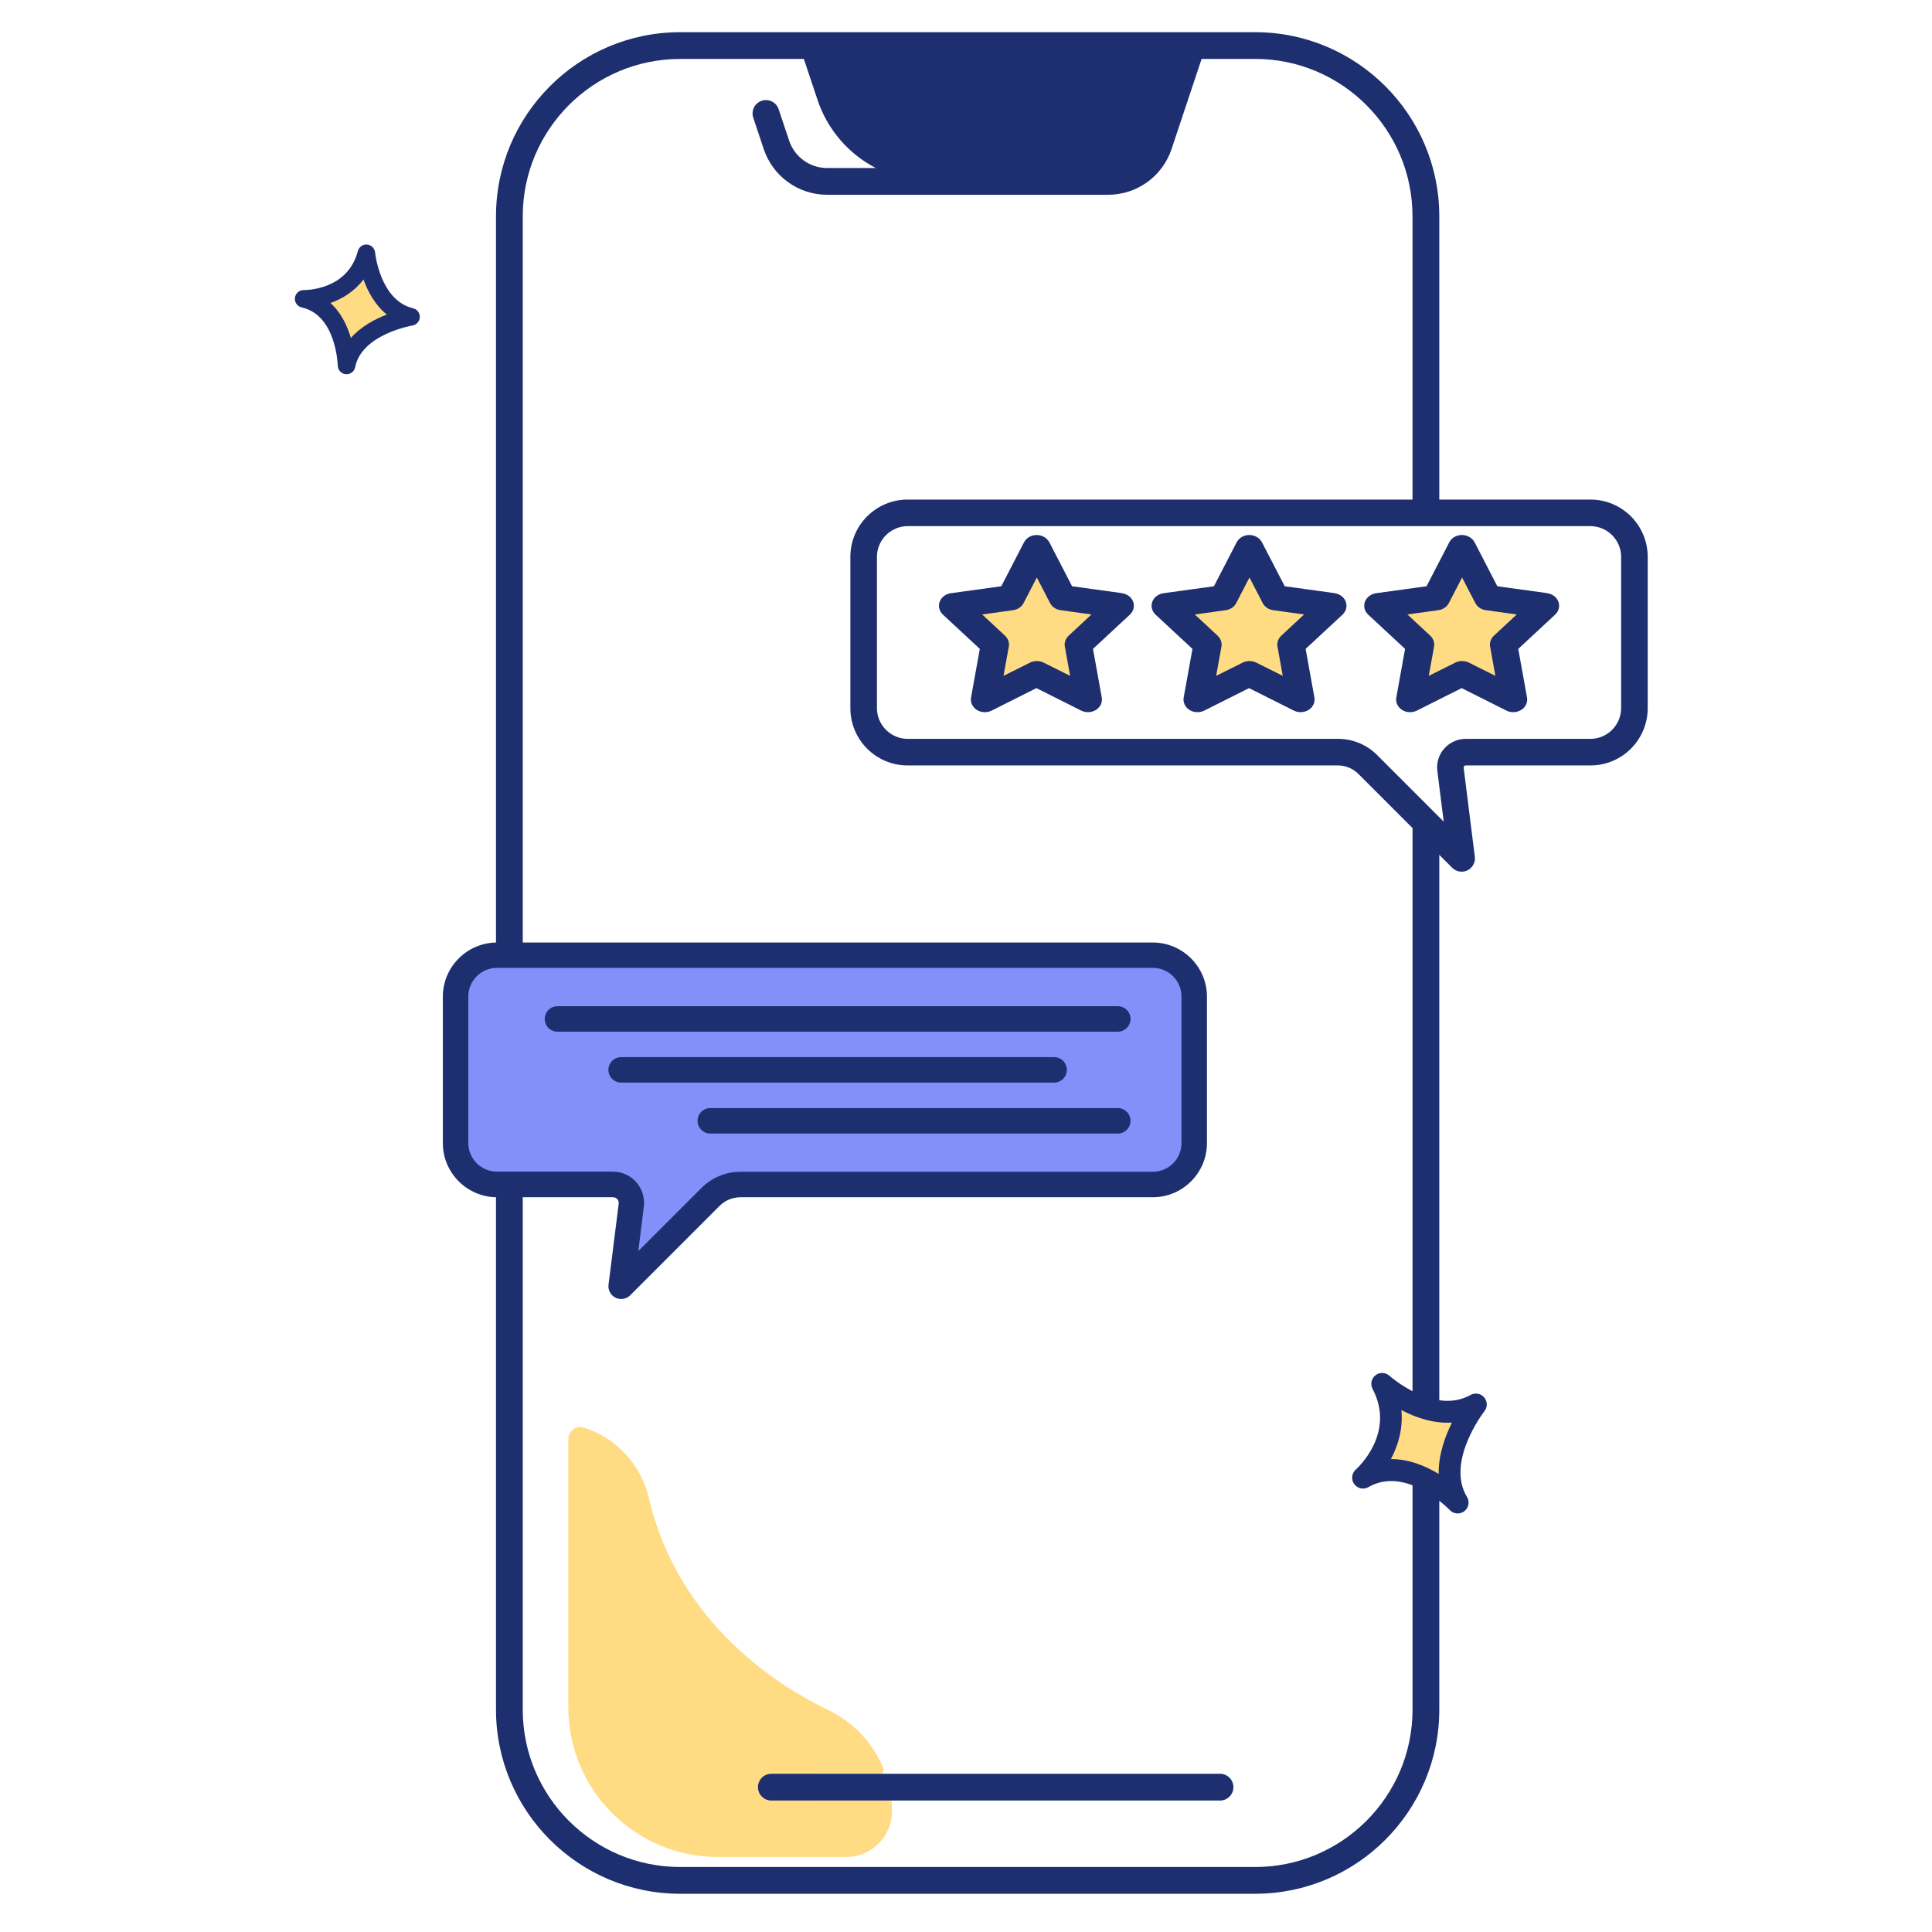 <?xml version="1.0" encoding="UTF-8"?> <svg xmlns="http://www.w3.org/2000/svg" width="300" height="300" viewBox="0 0 300 300" fill="none"><path d="M221.415 79.716C222.561 79.716 223.493 78.784 223.493 77.639V33.586C223.493 17.821 210.666 5 194.907 5H105.604C89.839 5 77.018 17.827 77.018 33.586V265.476C77.018 281.242 89.845 294.063 105.604 294.063H194.907C210.672 294.063 223.493 281.236 223.493 265.476V128.609C223.493 127.464 222.561 126.532 221.415 126.532C220.27 126.532 219.338 127.464 219.338 128.609V265.476C219.338 278.95 208.375 289.908 194.907 289.908H105.604C92.13 289.908 81.173 278.944 81.173 265.476V33.586C81.173 20.112 92.136 9.155 105.604 9.155H124.824L126.949 15.518C128.51 20.195 131.816 23.923 135.995 26.09H128.444C125.756 26.09 123.381 24.38 122.533 21.828L120.906 16.96C120.544 15.874 119.369 15.287 118.277 15.649C117.19 16.011 116.603 17.186 116.965 18.278L118.591 23.145C120.01 27.395 123.969 30.244 128.444 30.244H172.066C176.541 30.244 180.501 27.39 181.919 23.145L186.585 9.149H194.901C208.375 9.149 219.332 20.112 219.332 33.58V77.627C219.338 78.784 220.27 79.716 221.415 79.716Z" fill="#1D2F6F"></path><path d="M126.806 279.566C125.619 279.566 124.669 278.575 124.729 277.376C124.788 276.254 125.797 275.411 126.919 275.411H136.63C137.057 275.411 137.336 274.972 137.176 274.58C135.555 270.681 132.546 267.422 128.599 265.522C116.805 259.848 104.577 249.063 100.784 232.686C99.579 227.492 95.769 223.278 90.646 221.681C89.465 221.313 88.254 222.168 88.254 223.409V265.125C88.254 277.952 98.653 288.351 111.48 288.351H131.406C135.33 288.351 138.511 285.17 138.511 281.246C138.511 280.682 138.476 280.124 138.422 279.572H126.806V279.566Z" fill="#FFDC84"></path><path d="M119.775 275.432C118.629 275.432 117.697 276.364 117.697 277.509C117.697 278.655 118.629 279.587 119.775 279.587H189.448C190.594 279.587 191.526 278.655 191.526 277.509C191.526 276.364 190.594 275.432 189.448 275.432H119.775Z" fill="#1D2F6F"></path><path d="M214.625 214.884C218.941 223.053 211.65 229.454 211.65 229.454C218.794 225.335 226.354 233.324 226.354 233.324C222.345 226.743 229.18 218.082 229.18 218.082C222.349 221.903 214.625 214.884 214.625 214.884Z" fill="#FFDC84"></path><path d="M228.353 216.607C222.68 219.782 215.827 213.694 215.758 213.633C215.15 213.083 214.236 213.047 213.59 213.549C212.942 214.051 212.748 214.947 213.132 215.672C216.757 222.534 210.787 227.961 210.535 228.185C209.883 228.758 209.771 229.732 210.276 230.437C210.782 231.143 211.741 231.35 212.492 230.916C218.383 227.52 225.061 234.415 225.126 234.483C225.686 235.075 226.581 235.178 227.256 234.748C227.297 234.722 227.338 234.694 227.378 234.664C228.064 234.14 228.244 233.182 227.794 232.445C224.449 226.956 230.443 219.204 230.502 219.127C231.001 218.495 230.984 217.598 230.461 216.985C229.938 216.372 229.056 216.214 228.353 216.607ZM223.4 228.868C221.378 227.643 218.784 226.55 215.979 226.567C217.105 224.453 217.885 221.83 217.608 218.949C219.748 220.081 222.525 221.083 225.462 220.897C224.377 223.064 223.347 225.917 223.4 228.868Z" fill="#1D2F6F"></path><path d="M56.891 39.34C55.005 46.571 47.159 46.408 47.159 46.408C53.671 47.852 53.818 56.747 53.818 56.747C55.02 50.631 63.828 49.196 63.828 49.196C57.666 47.746 56.891 39.34 56.891 39.34Z" fill="#FFDC84"></path><path d="M64.134 47.865C59.015 46.661 58.251 39.286 58.244 39.212C58.181 38.552 57.656 38.032 56.996 37.978C56.335 37.924 55.731 38.352 55.564 38.995C53.979 45.069 47.453 45.046 47.181 45.041C46.479 45.027 45.88 45.547 45.797 46.244C45.713 46.941 46.172 47.588 46.857 47.74C52.227 48.931 52.445 56.692 52.446 56.768C52.457 57.427 52.935 57.977 53.573 58.089C53.611 58.096 53.651 58.101 53.691 58.106C54.387 58.168 55.017 57.694 55.151 57.009C56.154 51.907 63.963 50.555 64.04 50.542C64.683 50.438 65.163 49.893 65.186 49.242C65.208 48.59 64.769 48.014 64.134 47.865ZM54.483 52.475C53.946 50.64 52.995 48.571 51.312 47.05C53.139 46.403 55.036 45.264 56.444 43.394C57.103 45.238 58.212 47.353 60.066 48.846C58.236 49.546 56.063 50.685 54.483 52.475Z" fill="#1D2F6F"></path><path d="M75.641 147.731L71.514 151.858L70.139 179.371L77.017 183.498H93.525L97.652 184.874V194.504V198.631L114.16 183.498H180.192L185.695 180.747V153.234L180.192 147.731H75.641Z" fill="#8390FA"></path><path d="M172.692 95.111L165.629 94.022C165.414 93.989 165.229 93.852 165.134 93.656L162.028 87.22C161.79 86.727 161.089 86.721 160.842 87.21L157.624 93.59C157.526 93.784 157.338 93.918 157.123 93.947L150.042 94.913C149.499 94.987 149.277 95.651 149.666 96.037L154.739 101.07C154.893 101.223 154.963 101.443 154.924 101.657L153.654 108.689C153.557 109.229 154.12 109.646 154.608 109.395L160.962 106.125C161.155 106.025 161.385 106.027 161.577 106.13L167.873 109.511C168.356 109.77 168.926 109.364 168.838 108.823L167.692 101.769C167.657 101.554 167.73 101.336 167.887 101.185L173.048 96.243C173.444 95.863 173.233 95.195 172.692 95.111Z" fill="#FFDC84"></path><path d="M205.707 95.112L198.645 94.022C198.43 93.989 198.245 93.852 198.15 93.656L195.044 87.22C194.806 86.727 194.105 86.721 193.858 87.21L190.639 93.59C190.541 93.784 190.354 93.918 190.138 93.947L183.058 94.913C182.515 94.987 182.292 95.651 182.681 96.037L187.755 101.07C187.909 101.223 187.978 101.443 187.94 101.657L186.67 108.689C186.572 109.229 187.136 109.646 187.623 109.395L193.977 106.125C194.171 106.026 194.401 106.028 194.593 106.131L200.888 109.511C201.371 109.771 201.942 109.364 201.854 108.823L200.708 101.769C200.673 101.554 200.746 101.336 200.903 101.185L206.064 96.243C206.46 95.864 206.249 95.195 205.707 95.112Z" fill="#FFDC84"></path><path d="M238.723 95.112L231.66 94.022C231.445 93.989 231.26 93.852 231.166 93.656L228.059 87.22C227.821 86.727 227.12 86.721 226.874 87.21L223.655 93.59C223.557 93.784 223.369 93.918 223.154 93.947L216.073 94.913C215.53 94.987 215.308 95.651 215.697 96.037L220.77 101.07C220.925 101.223 220.994 101.443 220.955 101.657L219.685 108.689C219.588 109.229 220.151 109.646 220.639 109.395L226.993 106.125C227.186 106.026 227.417 106.028 227.608 106.131L233.904 109.511C234.387 109.771 234.957 109.364 234.87 108.823L233.723 101.769C233.688 101.554 233.762 101.336 233.919 101.185L239.079 96.243C239.475 95.864 239.264 95.195 238.723 95.112Z" fill="#FFDC84"></path><path d="M246.961 77.572H140.939C136.027 77.572 132.045 81.556 132.045 86.469V109.96C132.045 114.873 136.027 118.857 140.939 118.857H207.775C208.931 118.857 210.066 119.331 210.891 120.136L225.501 134.751C225.893 135.143 226.43 135.35 226.966 135.35C227.276 135.35 227.585 135.288 227.874 135.143C228.658 134.751 229.133 133.905 229.009 133.038L227.276 119.207C227.276 119.084 227.317 119.001 227.358 118.96C227.399 118.918 227.482 118.857 227.606 118.857H246.961C251.872 118.857 255.855 114.873 255.855 109.96V86.469C255.855 81.556 251.872 77.572 246.961 77.572ZM251.728 109.96C251.728 112.581 249.582 114.728 246.961 114.728H227.606C226.326 114.728 225.109 115.285 224.263 116.235C223.417 117.185 223.025 118.464 223.19 119.724L224.18 127.588L213.822 117.226C212.233 115.636 210.045 114.728 207.796 114.728H140.939C138.318 114.728 136.172 112.581 136.172 109.96V86.469C136.172 83.847 138.318 81.7 140.939 81.7H246.961C249.582 81.7 251.728 83.847 251.728 86.469V109.96Z" fill="#1D2F6F"></path><path d="M174.307 92.114L166.473 91.033L162.946 84.214C162.578 83.526 161.82 83.075 160.976 83.075C160.132 83.075 159.375 83.507 159.007 84.214L155.48 91.033L147.645 92.114C146.845 92.231 146.174 92.742 145.914 93.43C145.654 94.118 145.849 94.904 146.412 95.434L152.147 100.76L150.783 108.305C150.654 109.052 151 109.799 151.671 110.231C152.342 110.663 153.251 110.703 153.965 110.349L160.933 106.851L167.902 110.349C168.226 110.506 168.594 110.585 168.94 110.585C169.373 110.585 169.806 110.467 170.196 110.231C170.866 109.799 171.213 109.052 171.083 108.305L169.719 100.76L175.454 95.434C176.017 94.904 176.212 94.138 175.952 93.43C175.692 92.723 175.022 92.231 174.221 92.114H174.307ZM165.932 98.716C165.456 99.168 165.24 99.797 165.348 100.406L166.17 104.945L162.037 102.882C161.712 102.725 161.344 102.646 160.998 102.646C160.652 102.646 160.284 102.725 159.959 102.882L155.826 104.945L156.648 100.406C156.756 99.797 156.54 99.168 156.064 98.716L152.515 95.415L157.319 94.747C158.033 94.648 158.639 94.236 158.942 93.646L160.998 89.677L163.054 93.646C163.357 94.236 163.963 94.648 164.677 94.747L169.481 95.415L165.932 98.716Z" fill="#1D2F6F"></path><path d="M207.325 92.114L199.491 91.033L195.963 84.214C195.595 83.526 194.838 83.075 193.994 83.075C193.15 83.075 192.393 83.507 192.025 84.214L188.497 91.033L180.663 92.114C179.862 92.231 179.191 92.742 178.932 93.43C178.672 94.118 178.867 94.904 179.43 95.434L185.164 100.76L183.801 108.305C183.671 109.052 184.017 109.799 184.688 110.231C185.359 110.663 186.268 110.703 186.982 110.349L193.951 106.851L200.919 110.349C201.244 110.506 201.612 110.585 201.958 110.585C202.391 110.585 202.824 110.467 203.213 110.231C203.884 109.799 204.23 109.052 204.1 108.305L202.737 100.76L208.472 95.434C209.035 94.904 209.229 94.138 208.97 93.43C208.71 92.723 208.039 92.231 207.238 92.114H207.325ZM198.95 98.716C198.474 99.168 198.257 99.797 198.365 100.406L199.188 104.945L195.054 102.882C194.73 102.725 194.362 102.646 194.016 102.646C193.669 102.646 193.301 102.725 192.977 102.882L188.843 104.945L189.666 100.406C189.774 99.797 189.558 99.168 189.081 98.716L185.532 95.415L190.337 94.747C191.051 94.648 191.657 94.236 191.96 93.646L194.016 89.677L196.072 93.646C196.375 94.236 196.98 94.648 197.695 94.747L202.499 95.415L198.95 98.716Z" fill="#1D2F6F"></path><path d="M240.341 92.114L232.506 91.033L228.979 84.214C228.611 83.526 227.854 83.075 227.01 83.075C226.166 83.075 225.408 83.507 225.04 84.214L221.513 91.033L213.679 92.114C212.878 92.231 212.207 92.742 211.947 93.43C211.688 94.118 211.882 94.904 212.445 95.434L218.18 100.76L216.817 108.305C216.687 109.052 217.033 109.799 217.704 110.231C218.375 110.663 219.284 110.703 219.998 110.349L226.966 106.851L233.935 110.349C234.259 110.506 234.627 110.585 234.974 110.585C235.406 110.585 235.839 110.467 236.229 110.231C236.9 109.799 237.246 109.052 237.116 108.305L235.753 100.76L241.488 95.434C242.05 94.904 242.245 94.138 241.985 93.43C241.726 92.723 241.055 92.231 240.254 92.114H240.341ZM231.965 98.716C231.489 99.168 231.273 99.797 231.381 100.406L232.203 104.945L228.07 102.882C227.745 102.725 227.378 102.646 227.031 102.646C226.685 102.646 226.317 102.725 225.992 102.882L221.859 104.945L222.681 100.406C222.79 99.797 222.573 99.168 222.097 98.716L218.548 95.415L223.352 94.747C224.066 94.648 224.672 94.236 224.975 93.646L227.031 89.677L229.087 93.646C229.39 94.236 229.996 94.648 230.71 94.747L235.515 95.415L231.965 98.716Z" fill="#1D2F6F"></path><path d="M179.011 146.355H77.168C72.541 146.355 68.764 150.132 68.764 154.76V177.501C68.764 182.129 72.541 185.906 77.168 185.906H95.183C95.539 185.906 95.757 186.103 95.856 186.202C95.955 186.321 96.113 186.558 96.073 186.894L94.491 199.491C94.392 200.322 94.827 201.133 95.579 201.508C95.856 201.647 96.152 201.706 96.449 201.706C96.963 201.706 97.477 201.508 97.853 201.133L111.715 187.27C112.605 186.38 113.772 185.906 115.018 185.906H179.011C183.638 185.906 187.415 182.129 187.415 177.501V154.76C187.415 150.132 183.638 146.355 179.011 146.355ZM183.46 177.501C183.46 179.953 181.463 181.951 179.011 181.951H115.018C112.704 181.951 110.549 182.841 108.907 184.482L99.119 194.271L99.969 187.389C100.147 186.005 99.712 184.62 98.802 183.572C97.893 182.524 96.568 181.931 95.164 181.931H77.168C74.716 181.931 72.719 179.934 72.719 177.481V154.74C72.719 152.288 74.716 150.29 77.168 150.29H179.011C181.463 150.29 183.46 152.288 183.46 154.74V177.481V177.501Z" fill="#1D2F6F"></path><path d="M173.573 156.243H86.561C85.474 156.243 84.584 157.133 84.584 158.22C84.584 159.308 85.474 160.198 86.561 160.198H173.573C174.66 160.198 175.55 159.308 175.55 158.22C175.55 157.133 174.66 156.243 173.573 156.243Z" fill="#1D2F6F"></path><path d="M165.662 166.13C165.662 165.043 164.772 164.153 163.684 164.153H96.448C95.361 164.153 94.471 165.043 94.471 166.13C94.471 167.218 95.361 168.108 96.448 168.108H163.684C164.772 168.108 165.662 167.218 165.662 166.13Z" fill="#1D2F6F"></path><path d="M173.573 172.063H110.292C109.204 172.063 108.314 172.953 108.314 174.041C108.314 175.128 109.204 176.018 110.292 176.018H173.573C174.66 176.018 175.55 175.128 175.55 174.041C175.55 172.953 174.66 172.063 173.573 172.063Z" fill="#1D2F6F"></path></svg> 
